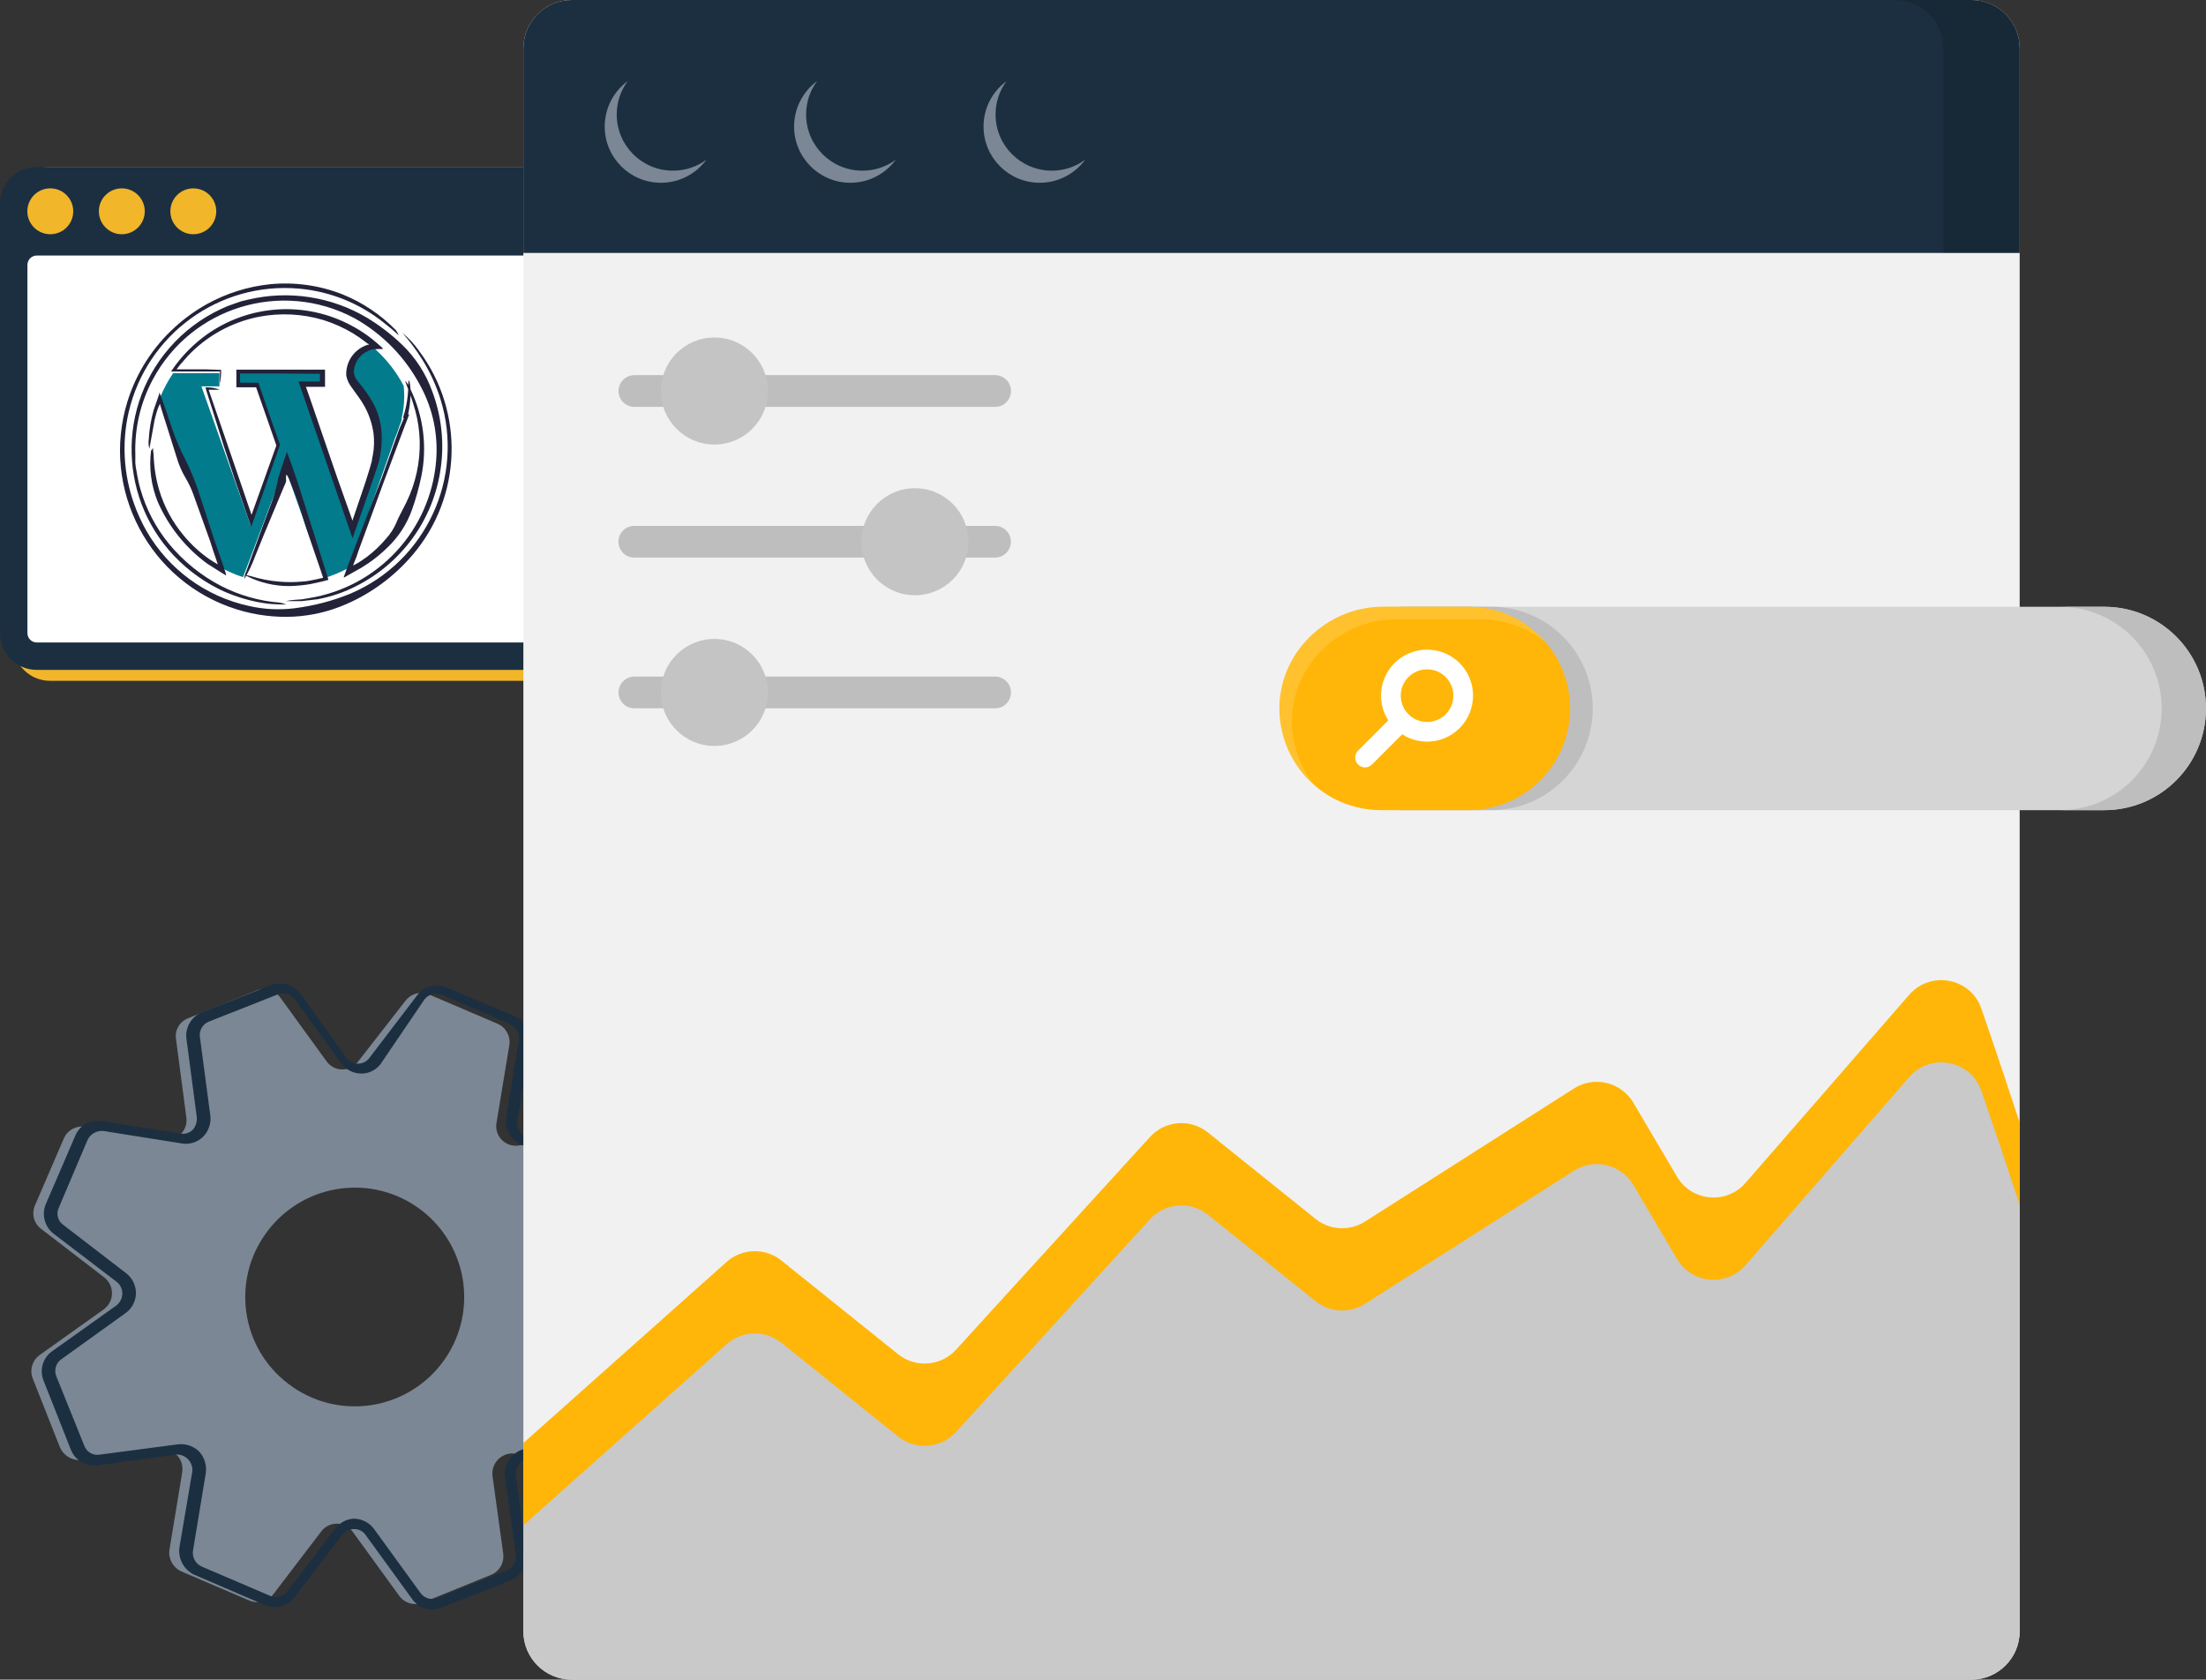 <?xml version="1.0" encoding="UTF-8"?>
<svg xmlns="http://www.w3.org/2000/svg" id="SvgjsSvg1246" width="280.72" height="213.75" viewBox="0 0 280.72 213.75">
  <rect x="0" y="0" width="280.72" height="213.75" fill="#333333" stroke="none"/>
  <defs>
    <style>.cls-1{fill:#f1b629;}.cls-1,.cls-2,.cls-3,.cls-4,.cls-5,.cls-6,.cls-7,.cls-8,.cls-9,.cls-10,.cls-11,.cls-12,.cls-13,.cls-14,.cls-15{stroke-width:0px;}.cls-2{fill:#027b8d;}.cls-3{fill:#222239;}.cls-4{fill:#c4c4c4;}.cls-5{fill:#ffb608;}.cls-6{fill:none;}.cls-7{fill:#bebebe;}.cls-8,.cls-14{fill:#fff;}.cls-9,.cls-14{isolation:isolate;opacity:.15;}.cls-10{fill:#d5d5d5;}.cls-11{fill:#1b2f41;}.cls-12{fill:#f1f1f1;}.cls-13{fill:#c9c9c9;}.cls-15{fill:#7b8794;}</style>
  </defs>
  <g id="SvgjsG1248">
    <path class="cls-1" d="m109.56,25.93v56.03c0,2.58-2.09,4.68-4.68,4.68H6.36c-2.59,0-4.68-2.1-4.68-4.68V25.93c0-2.58,2.09-4.68,4.68-4.68h98.53c2.58,0,4.68,2.09,4.68,4.68h-.01Z"></path>
    <path class="cls-11" d="m107.88,25.93v54.64c0,2.58-2.09,4.68-4.68,4.68H4.68c-2.58,0-4.68-2.09-4.68-4.68V25.93c0-2.58,2.09-4.68,4.68-4.68h98.53c2.58,0,4.68,2.1,4.68,4.68h-.01Z"></path>
    <path class="cls-8" d="m4.68,81.76c-.66,0-1.19-.53-1.19-1.19v-46.86c0-.66.53-1.19,1.19-1.19h98.53c.66,0,1.19.53,1.19,1.19v46.86c0,.66-.53,1.19-1.19,1.19H4.68Z"></path>
    <circle class="cls-1" cx="6.4" cy="26.89" r="2.92"></circle>
    <circle class="cls-1" cx="15.5" cy="26.89" r="2.92"></circle>
    <circle class="cls-1" cx="24.6" cy="26.89" r="2.92"></circle>
    <path class="cls-15" d="m81.15,173.43l-7.97-5.69c-1.14-.83-1.39-2.42-.56-3.56.16-.21.34-.4.56-.56l1.48-1.06,6.62-4.76c.94-.69,1.29-1.93.85-3.01l-3.46-8.76c-.27-.63-.77-1.11-1.37-1.37-.4-.17-.85-.25-1.31-.2l-9.56,1.26-.37.05c-1.35.24-2.64-.67-2.88-2.02-.05-.28-.05-.57,0-.86l1.63-9.87c.19-1.15-.43-2.28-1.5-2.74l-8.56-3.66-.13-.06c-.42-.18-.87-.24-1.3-.18-.66.08-1.29.41-1.71.96l-6.01,7.71c-.08.11-.17.22-.26.3-.33.35-.75.58-1.19.68-.67.16-1.4.04-2.01-.39-.23-.16-.43-.36-.59-.59l-5.88-8.1c-.1-.15-.22-.28-.34-.39h-.01c-.61-.58-1.46-.82-2.28-.63-.13.02-.26.06-.38.11l-3.29,1.34-4.11,1.66s-.02.01-.02.01l-1.27.52c-1.1.4-1.76,1.52-1.57,2.68l1.31,9.93c.12.8-.15,1.56-.66,2.1-.37.38-.86.64-1.42.73-.29.04-.58.04-.86-.02l-9.87-1.57c-.16-.03-.32-.05-.48-.05-.95-.01-1.85.54-2.26,1.42h0l-3.72,8.63c-.46,1.08-.11,2.33.85,3.01l7.91,6.08c1.14.83,1.39,2.42.56,3.56-.16.21-.34.4-.56.56l-8.17,5.82c-.94.69-1.29,1.93-.85,3.01l3.46,8.76c.43.95,1.36,1.56,2.37,1.58.13.01.25,0,.37-.01l9.93-1.37c.81-.12,1.58.16,2.12.69.4.37.68.88.76,1.47.04.26.03.52,0,.78l-1.63,9.87c-.16,1.15.45,2.26,1.5,2.74l8.69,3.72c.35.15.71.21,1.07.19.64-.01,1.26-.27,1.72-.73.08-.07.15-.15.22-.24l6.08-7.97c.57-.8,1.52-1.16,2.42-1.01.37.05.72.19,1.04.42.12.08.23.18.33.28.1.09.18.2.26.31l5.88,8.1c.52.75,1.39,1.15,2.27,1.08.25-.02.5-.07.74-.17l1.16-.47,7.53-3.06c1.07-.43,1.71-1.53,1.57-2.68l-1.37-9.93c-.16-1.4.84-2.66,2.24-2.83.2-.03.41-.02.61.01.03,0,.06.01.09.01l9.87,1.57c.81.15,1.61-.12,2.16-.66.25-.23.45-.51.58-.84l3.72-8.63c.45-1.06.13-2.3-.78-3.01Zm-24.98.13c-4.67,6.04-13.33,7.2-19.42,2.59-6.12-4.59-7.36-13.27-2.77-19.39.05-.07.11-.14.16-.21,4.7-6.08,13.44-7.21,19.52-2.51,6.08,4.7,7.21,13.44,2.51,19.52Z"></path>
    <path class="cls-11" d="m83.48,173.01l-7.97-6.08c-.48-.35-.75-.91-.72-1.5,0-.62.28-1.21.78-1.57l8.1-5.82c1.18-.87,1.63-2.42,1.11-3.79l-3.53-8.76c-.55-1.35-1.95-2.16-3.4-1.96l-9.87,1.37c-.6.08-1.21-.14-1.63-.59-.39-.45-.58-1.04-.52-1.63l1.63-9.87c.19-1.44-.58-2.84-1.9-3.46l-8.69-3.66c-1.22-.55-2.64-.25-3.55.69-.08.09-.16.19-.24.29l-6.08,7.97c-.34.46-.87.72-1.44.72-.07,0-.14,0-.22-.01-.52-.05-.99-.33-1.28-.77l-5.82-8.1c-.87-1.18-2.42-1.63-3.79-1.11l-1.41.56-3.67,1.45-3.68,1.45c-.15.06-.3.13-.43.21-.01.01-.02.01-.02.01-1.08.66-1.69,1.9-1.51,3.18l1.31,9.93c.06.59-.13,1.18-.52,1.63-.39.37-.93.55-1.47.49-.06-.01-.11-.02-.16-.03l-9.87-1.57c-.2-.04-.4-.06-.6-.06-.74,0-1.45.27-2,.75-.37.31-.67.73-.86,1.21l-3.72,8.63c-.57,1.34-.17,2.9.98,3.79l7.97,6.08c.5.36.79.95.78,1.57-.02.59-.31,1.14-.78,1.5l-8.17,5.82c-1.2.86-1.63,2.44-1.05,3.79l3.46,8.76c.21.52.55.96.97,1.28.67.54,1.54.8,2.43.68l9.93-1.37h.06c.12-.01.24-.01.36.01,1.08.15,1.83,1.14,1.68,2.21l-1.63,9.61c-.19,1.44.58,2.84,1.9,3.46l8.08,3.48.87.38c1.34.6,2.91.19,3.79-.98l6.08-7.97c.27-.35.65-.59,1.07-.68.12-.03.24-.04.37-.04h.06c.6-.02,1.17.28,1.5.78l5.88,8.1c.17.25.37.46.6.65.54.45,1.23.71,1.95.72h0c.42-.03.84-.11,1.24-.27l8.76-3.46c1.37-.55,2.2-1.94,2.03-3.4l-1.37-9.93c-.07-.6.15-1.21.59-1.63.41-.41,1-.59,1.57-.46l9.87,1.57c1.46.29,2.92-.51,3.46-1.9l3.33-8.56c.6-1.34.19-2.91-.98-3.79Zm.13,3.2l-3.72,8.63c-.33.8-1.18,1.27-2.03,1.11l-.23-.04-9.7-1.53c-.86-.17-1.75.06-2.42.61-.09.08-.18.16-.26.24-.77.69-1.14,1.72-.98,2.74l1.37,9.87c.1.87-.38,1.69-1.18,2.03l-8.76,3.46c-.25.11-.52.15-.77.15-.57-.02-1.11-.31-1.45-.8l-5.88-8.1c-.6-.82-1.54-1.3-2.55-1.31h.03s-.26.01-.26.01c-.58.07-1.12.29-1.57.65-.22.16-.42.36-.59.59l-6.08,7.97c-.47.65-1.3.9-2.05.66-.06-.02-.11-.04-.17-.07l-8.69-3.72c-.79-.35-1.24-1.18-1.11-2.03l1.63-9.87c.14-.99-.17-2-.85-2.74-.72-.7-1.73-1.04-2.74-.91l-9.93,1.31c-.85.14-1.68-.36-1.96-1.18l-3.53-8.76c-.34-.8-.07-1.73.65-2.22l8.1-5.82c.84-.58,1.36-1.53,1.37-2.55.01-1.03-.48-2-1.31-2.61l-7.91-6.08c-.72-.49-.97-1.44-.59-2.22l3.66-8.63c.38-.78,1.23-1.23,2.09-1.11l9.87,1.57c.99.18,2.02-.14,2.74-.85.71-.72,1.05-1.73.91-2.74l-1.31-9.87c-.16-.86.31-1.7,1.11-2.03l8.76-3.46h.01c.8-.34,1.72-.07,2.21.65l5.88,8.1c.21.28.45.53.73.72.53.38,1.16.58,1.82.59.98.01,1.9-.45,2.48-1.24l5.55-8.17c.2-.27.46-.47.75-.59.48-.22,1.03-.22,1.54,0l8.63,3.72c.79.35,1.24,1.18,1.11,2.03l-1.63,9.87c-.14,1,.19,2.02.91,2.74.32.33.7.59,1.12.74.49.2,1.03.26,1.56.17l9.31-1.23.62-.08c.87-.14,1.73.35,2.03,1.18l3.46,8.76c.34.8.07,1.73-.65,2.22l-1.48,1.06-6.62,4.76c-.83.58-1.32,1.54-1.31,2.55-.06,1.02.41,2.01,1.24,2.61l8.43,6.27c.68.52.92,1.43.59,2.22Z"></path>
    <path class="cls-12" d="m257.01,6.16v201.43c0,3.41-2.76,6.16-6.16,6.16H72.76c-3.41,0-6.16-2.76-6.16-6.16V6.16c0-3.4,2.76-6.16,6.16-6.16h178.08c3.41,0,6.17,2.76,6.17,6.16Z"></path>
    <path class="cls-11" d="m257.01,32.2V6.16c0-3.41-2.76-6.16-6.16-6.16H72.76c-3.41,0-6.16,2.76-6.16,6.16v26.03h190.41Z"></path>
    <path class="cls-9" d="m257.01,6.16v26.03h-9.7V6.16c-.01-3.41-2.77-6.16-6.17-6.16h9.7c3.4,0,6.16,2.75,6.16,6.16h.01Z"></path>
    <circle class="cls-11" cx="84.1" cy="16.1" r="7.16"></circle>
    <circle class="cls-11" cx="108.21" cy="16.1" r="7.16"></circle>
    <circle class="cls-11" cx="132.31" cy="16.1" r="7.16"></circle>
    <path class="cls-15" d="m89.89,20.33c-1.3,1.77-3.41,2.93-5.78,2.93-3.96,0-7.16-3.21-7.16-7.16,0-2.37,1.16-4.48,2.93-5.78-.88,1.19-1.4,2.66-1.4,4.25,0,3.96,3.21,7.15,7.15,7.15,1.6,0,3.07-.51,4.26-1.39Zm24.1,0c-1.3,1.77-3.41,2.93-5.78,2.93-3.96,0-7.16-3.21-7.16-7.16,0-2.37,1.16-4.48,2.93-5.78-.88,1.19-1.4,2.66-1.4,4.25,0,3.96,3.21,7.15,7.16,7.15,1.59,0,3.06-.51,4.25-1.39Zm24.1,0c-1.3,1.77-3.41,2.93-5.78,2.93-3.96,0-7.15-3.21-7.15-7.16,0-2.37,1.15-4.47,2.92-5.77-.88,1.19-1.39,2.66-1.39,4.24,0,3.96,3.21,7.15,7.16,7.15,1.59,0,3.06-.52,4.25-1.4h-.01Z"></path>
    <path class="cls-5" d="m257.01,142.85v54.27c0,3.41-2.76,6.16-6.16,6.16H72.76c-3.41,0-6.16-2.76-6.16-6.16v-13.48l25.87-23.05c1.97-1.75,4.92-1.83,6.97-.17l14.85,11.92c2.22,1.78,5.45,1.53,7.37-.58l24.68-27.07c1.92-2.1,5.15-2.36,7.37-.57l13.7,11c1.8,1.45,4.33,1.58,6.29.34l26.59-16.94c2.58-1.64,6-.82,7.56,1.81l5.55,9.41c1.87,3.18,6.3,3.58,8.72.8l20.84-23.95c2.73-3.13,7.83-2.15,9.18,1.78,1.36,3.94,3.05,8.94,4.86,14.48h.01Z"></path>
    <path class="cls-13" d="m257.01,153.32v54.27c0,3.41-2.76,6.16-6.16,6.16H72.76c-3.41,0-6.16-2.76-6.16-6.16v-13.48l25.87-23.05c1.97-1.75,4.92-1.83,6.97-.17l14.85,11.92c2.22,1.78,5.45,1.53,7.37-.58l24.68-27.07c1.92-2.1,5.15-2.36,7.37-.57l13.7,11c1.8,1.45,4.33,1.58,6.29.34l26.59-16.94c2.58-1.64,6-.82,7.56,1.81l5.55,9.41c1.87,3.18,6.3,3.58,8.72.8l20.84-23.95c2.73-3.13,7.83-2.15,9.18,1.78,1.36,3.94,3.05,8.94,4.86,14.48h.01Z"></path>
    <path class="cls-7" d="m128.65,49.76c0,.56-.23,1.06-.59,1.43s-.87.59-1.43.59h-45.9c-1.12,0-2.02-.9-2.02-2.02,0-.56.22-1.06.59-1.43.37-.36.88-.59,1.43-.59h45.9c1.11,0,2.02.91,2.02,2.02Z"></path>
    <circle class="cls-4" cx="90.91" cy="49.76" r="6.81"></circle>
    <path class="cls-7" d="m78.7,68.94c0,.56.23,1.06.59,1.43s.87.59,1.43.59h45.9c1.12,0,2.02-.9,2.02-2.02,0-.56-.22-1.06-.59-1.43-.37-.36-.88-.59-1.43-.59h-45.9c-1.12,0-2.02.91-2.02,2.02Z"></path>
    <circle class="cls-4" cx="116.43" cy="68.94" r="6.81"></circle>
    <path class="cls-7" d="m128.65,88.12c0,.56-.23,1.06-.59,1.43s-.87.59-1.43.59h-45.9c-1.12,0-2.02-.9-2.02-2.02,0-.56.22-1.06.59-1.43.37-.36.88-.59,1.43-.59h45.9c1.11,0,2.02.91,2.02,2.02Z"></path>
    <circle class="cls-4" cx="90.91" cy="88.12" r="6.81"></circle>
    <path class="cls-10" d="m267.77,77.22h-89.67v25.88h89.67c3.57,0,6.81-1.45,9.15-3.79,2.34-2.34,3.79-5.58,3.79-9.15,0-7.14-5.79-12.94-12.94-12.94Z"></path>
    <path class="cls-7" d="m280.72,90.16c0,3.57-1.45,6.81-3.79,9.15-2.34,2.34-5.58,3.79-9.15,3.79h-5.64c3.57,0,6.81-1.45,9.15-3.79,2.34-2.34,3.79-5.58,3.79-9.15,0-7.15-5.79-12.94-12.94-12.94h5.64c7.15,0,12.94,5.8,12.94,12.94Zm-78.04,0c0,7.15-5.79,12.94-12.94,12.94h-11.11c-3.57,0-6.81-1.45-9.15-3.79-2.28-2.28-3.71-5.42-3.79-8.89-.15-7.26,5.95-13.21,13.22-13.21h10.83c7.15,0,12.94,5.8,12.94,12.94h0Z"></path>
    <path class="cls-5" d="m199.8,90.16c0,7.15-5.79,12.94-12.94,12.94h-11.11c-3.57,0-6.81-1.45-9.15-3.79-2.28-2.28-3.71-5.42-3.79-8.89-.15-7.26,5.95-13.21,13.22-13.21h10.83c7.15,0,12.94,5.8,12.94,12.94h0Z"></path>
    <path class="cls-14" d="m196.78,81.84c-2.25-1.88-5.15-3.02-8.32-3.02h-10.83c-7.26,0-13.37,5.95-13.22,13.21.06,3.06,1.18,5.87,3.02,8.05-.29-.24-.57-.5-.83-.76-2.28-2.28-3.71-5.42-3.79-8.89-.15-7.26,5.95-13.21,13.22-13.21h10.83c3.98,0,7.54,1.79,9.92,4.62Z"></path>
    <path class="cls-8" d="m181.6,94.38c-1.56,0-3.04-.61-4.14-1.72-1.11-1.11-1.72-2.58-1.72-4.14s.61-3.04,1.72-4.14c2.28-2.28,6-2.28,8.28,0s2.28,6,0,8.28h0c-1.11,1.11-2.58,1.72-4.14,1.72Zm0-9.2c-.86,0-1.72.33-2.37.98-.63.63-.98,1.47-.98,2.37s.35,1.74.98,2.37,1.47.98,2.37.98,1.74-.35,2.37-.98c1.3-1.3,1.3-3.43,0-4.74-.65-.65-1.51-.98-2.37-.98Z"></path>
    <path class="cls-8" d="m173.71,97.66c-.32,0-.64-.12-.89-.37-.49-.49-.49-1.28,0-1.77l4.63-4.63c.49-.49,1.28-.49,1.77,0s.49,1.28,0,1.77l-4.63,4.63c-.24.25-.56.37-.89.37h0Z"></path>
  </g>
  <path class="cls-6" d="m56.17,173.56c-4.67,6.04-13.33,7.2-19.42,2.59-6.12-4.59-7.36-13.27-2.77-19.39.05-.07.11-.14.16-.21,4.7-6.08,13.44-7.21,19.52-2.51,6.08,4.7,7.21,13.44,2.51,19.52Z"></path>
  <path class="cls-2" d="m50.9,54.06l.26-.76h-.07c.33-1.37.43-2.79.28-4.19-.91-1.75-2.13-3.32-3.59-4.65-1.83,0-3.3,1.5-3.3,3.32s5.36,4.4,2.42,12.63l-2.24,6.42-6.26-17.67h2.55v-1.69h-10.69v1.69h2.42l2.71,7.67-3.5,10.01-6.26-17.67h2.29v-1.69h-5.88c-.66.98-1.22,2.01-1.67,3.1l7.65,21.6c.93.52,1.91.94,2.91,1.27l5.31-14.05,5.01,14.18c1.11-.35,2.18-.8,3.21-1.36l5.83-16.52c.23-.53.43-1.08.59-1.63h.02Z"></path>
  <path class="cls-3" d="m28.05,49.6h-1.5l4.16,12.12,1.3,3.8,3.16-8.83-1.12-3.22-1.46-4.18h-2.51v-2.25h11.28v2.19h-2.43l.58,1.65,1.38,4.02,2.03,5.91,1.94,5.46,1.68-5.01.54-1.74.23-.83c.03-.27.07-.53.14-.8.17-.91.19-1.85.08-2.77-.17-1.13-.52-2.22-1.05-3.24-.33-.61-.71-1.19-1.13-1.74l-.69-.97c-.3-.41-.51-.89-.6-1.39-.05-1.08.35-2.14,1.11-2.91.37-.38.81-.68,1.3-.88l.33-.12h.12c.09,0,0,0,0-.06l-.1-.09h-.06l-.18-.15c-.54-.42-1.1-.81-1.69-1.17-1.17-.7-2.43-1.26-3.73-1.67-2.66-.8-5.47-.94-8.2-.42-3.46.68-6.63,2.42-9.05,4.98l-.97,1.1-.47.61h3.65l2.02.07c0,.6-.04,1.19-.14,1.78,0-.15-.07-.97,0-1.58h-6.24l.06-.08.11-.15.44-.62c1.1-1.46,2.41-2.74,3.89-3.81,5.43-3.88,12.59-4.34,18.46-1.18.74.39,1.44.83,2.11,1.32.31.21.69.53,1.07.85l.56.49.28.25s-.08.03-.1.08c-.45-.02-.91,0-1.35.1-.16.03-.31.08-.46.15l-.36.18c-.45.28-.82.67-1.07,1.13-.25.44-.37.93-.37,1.44.06.45.26.86.57,1.19.77.89,1.45,1.87,2,2.91.59,1.17.92,2.46.97,3.77.05,1.35-.12,2.69-.51,3.98l-1.26,3.7c-.65,1.85-1.3,3.69-1.94,5.53l-6.87-19.96h2.72v-.97l-5.55-.04h-4.61v1.17h2.33l1.78,5.16.97,2.74-.85,2.43-2.81,8.02-.43-1.22-1.64-4.76-1.41-4.27-1.27-4.05-.61-1.94-.31-.97-.15-.55c.32,0,.65.02.97.06.31.06.61.15.89.27h0l.04-.02Zm-8.58,7.45c0,.37.08.64.08.89.05,1.5.28,2.99.71,4.43.63,2.11,1.69,4.07,3.1,5.76.94,1.14,2.03,2.15,3.24,3l.36.23c.09.07.18.13.28.18l.29.17.16.1h0v-.08l-.52-1.53-.46-1.41-2.14-5.97c-.26-.7-.58-1.38-.97-2.02-.48-.82-.86-1.69-1.12-2.6l-1.15-3.65-.59-1.86-.22-.71-.11-.38-.06-.2-.08.16-.15.35-.08.22-.14.44-.23.88-.66,3.65c-.11-.39-.14-.8-.08-1.2.07-1.26.28-2.5.62-3.71l.71-2.04v-.13s0-.11.06,0l.09.25.19.5.38,1.06.97,2.86c.44,1.27.97,2.5,1.58,3.69.78,1.54,1.43,3.15,1.94,4.8l1.79,5.49,1.09,3.14.32.97.08.25v.12s.06.12,0,.07l-.5-.3-1.85-1.17c-2.76-2.01-4.93-4.72-6.31-7.85-.85-2.07-1.15-4.33-.87-6.55.12-.17.17-.19.23-.32h0l.02.02Zm32.59-8.68c.09.34.15.69.17,1.04.05,1.31-.1,2.62-.44,3.89l-.46-.57h.74l-.22.6-.38.97-2.55,6.8-3.32,9.05-.23.7-.21.51-.23.61.54-.29c.19-.11.38-.22.56-.35l.67-.47c.89-.68,1.71-1.45,2.43-2.31.52-.58.95-1.23,1.27-1.94.27-.74.78-1.59,1.3-2.66,1.2-2.44,1.78-5.14,1.71-7.86-.04-1.31-.23-2.62-.58-3.89-.51-1.81-.88-2.61-1.3-3.76.31.31.55.68.7,1.09,1.67,3.46,2.15,7.37,1.38,11.12-.3,1.43-.69,2.83-1.18,4.21-.64,1.81-1.7,3.45-3.09,4.78-.76.75-1.59,1.44-2.47,2.04l-.89.57-1.17.66-.57.32-.29.17-.14.08h-.08l.45-1.26,1.37-3.59,1.12-2.91,1.94-4.98.69-1.94,1.16-3.23c.28-.83.61-1.64.97-2.44v.07h-.14v-.06c.47-1.45.69-2.97.67-4.49.02-.09.05-.18.09-.27h.01Zm-20.89,24.77l.73.17c1.2.38,2.43.61,3.68.71.91.08,1.83.08,2.74,0,.46-.02.92-.08,1.37-.18l.67-.14.55-.13c.06,0,.18,0,.2-.08l-.08-.23-.27-.82-.61-1.78-1.21-3.55-.37-1.19c-.5-1.68-1.1-3.33-1.78-4.95-.17-.38-.32-.64-.38-.49v.18c-.02.16-.02.32,0,.48h0v.11c-.07.22-.15.44-.26.64l-2.52,6.03-1.18,2.91c-.36.98-.81,1.93-1.35,2.84,0-.34.09-.67.24-.97l2.15-5.9.88-2.35c.41-1.05.74-2.13.97-3.23l.05-.24c0-.11,0-.21.08-.32l.3-.97.74-2.19.71,1.94.57,1.67,2.91,9.17.61,1.94.33,1.07.1.31c0,.1.12.22-.06.22l-.63.17-1.56.34c-.88.15-1.78.23-2.67.25-1.87.01-3.72-.42-5.39-1.26-.2-.06-.2-.13-.27-.21v.03Zm5.22,3.79c-.78,0-1.56-.03-2.34-.11-1.94-.25-3.82-.79-5.61-1.58-1.76-.81-3.39-1.87-4.86-3.14-8.24-7.11-9.16-19.55-2.05-27.79,1.82-2.11,4.06-3.8,6.58-4.98.56-.27,1.13-.5,1.72-.69l.87-.3.88-.21c5.15-1.22,10.58-.39,15.13,2.31,1.59.96,3.07,2.1,4.41,3.38,1.75,1.67,3.08,3.73,3.89,6,1.16,3.1,1.54,6.44,1.08,9.72-.44,3.26-1.69,6.36-3.63,9.01-1.86,2.53-4.28,4.59-7.08,6.01-1.57.81-3.24,1.38-4.97,1.7l-2.02.24h-2.02c.39-.09.79-.15,1.2-.17l.86-.06.87-.15c8.79-1.4,15.48-8.62,16.2-17.49.27-3.26-.4-6.53-1.94-9.41-1.91-3.68-4.86-6.73-8.48-8.74-9.25-4.92-20.73-1.41-25.65,7.84-1.55,2.91-2.31,6.17-2.21,9.46v1.14c.03.38.09.76.17,1.13.12.76.28,1.51.49,2.24.72,2.51,1.94,4.85,3.59,6.88,1.84,2.23,4.1,4.07,6.66,5.4,2.32,1.19,4.85,1.91,7.45,2.12.29.05.57.13.84.24h-.03Z"></path>
  <path class="cls-3" d="m50.74,42.68c-.71-.67-1.29-1.14-1.82-1.55-3.11-2.52-6.9-4.05-10.89-4.4-10.13-.89-19.37,5.83-21.66,15.74-.88,3.85-.64,7.87.67,11.59.43,1.22.97,2.4,1.61,3.53,2.81,4.88,7.55,8.34,13.05,9.53,1.91.43,3.88.53,5.83.28,2.43-.31,4.81-.93,7.08-1.86,9.6-4.09,14.54-14.78,11.44-24.74-.55-1.76-1.32-3.44-2.29-5-.75-1.22-1.61-2.37-2.56-3.44.82.68,1.55,1.46,2.16,2.34,5.78,7.78,5.43,18.53-.85,25.91-2.33,2.74-5.26,4.91-8.56,6.32-2.07.89-4.27,1.41-6.52,1.54-2.45.13-4.9-.18-7.24-.9-11.17-3.46-17.42-15.31-13.97-26.48,1.13-3.64,3.22-6.91,6.05-9.47,1.23-1.12,2.59-2.1,4.04-2.91,2.49-1.38,5.24-2.25,8.07-2.54,3.13-.3,6.28.14,9.2,1.29,2.56,1.03,4.87,2.59,6.8,4.56.15.2.27.42.36.66Z"></path>
</svg>
